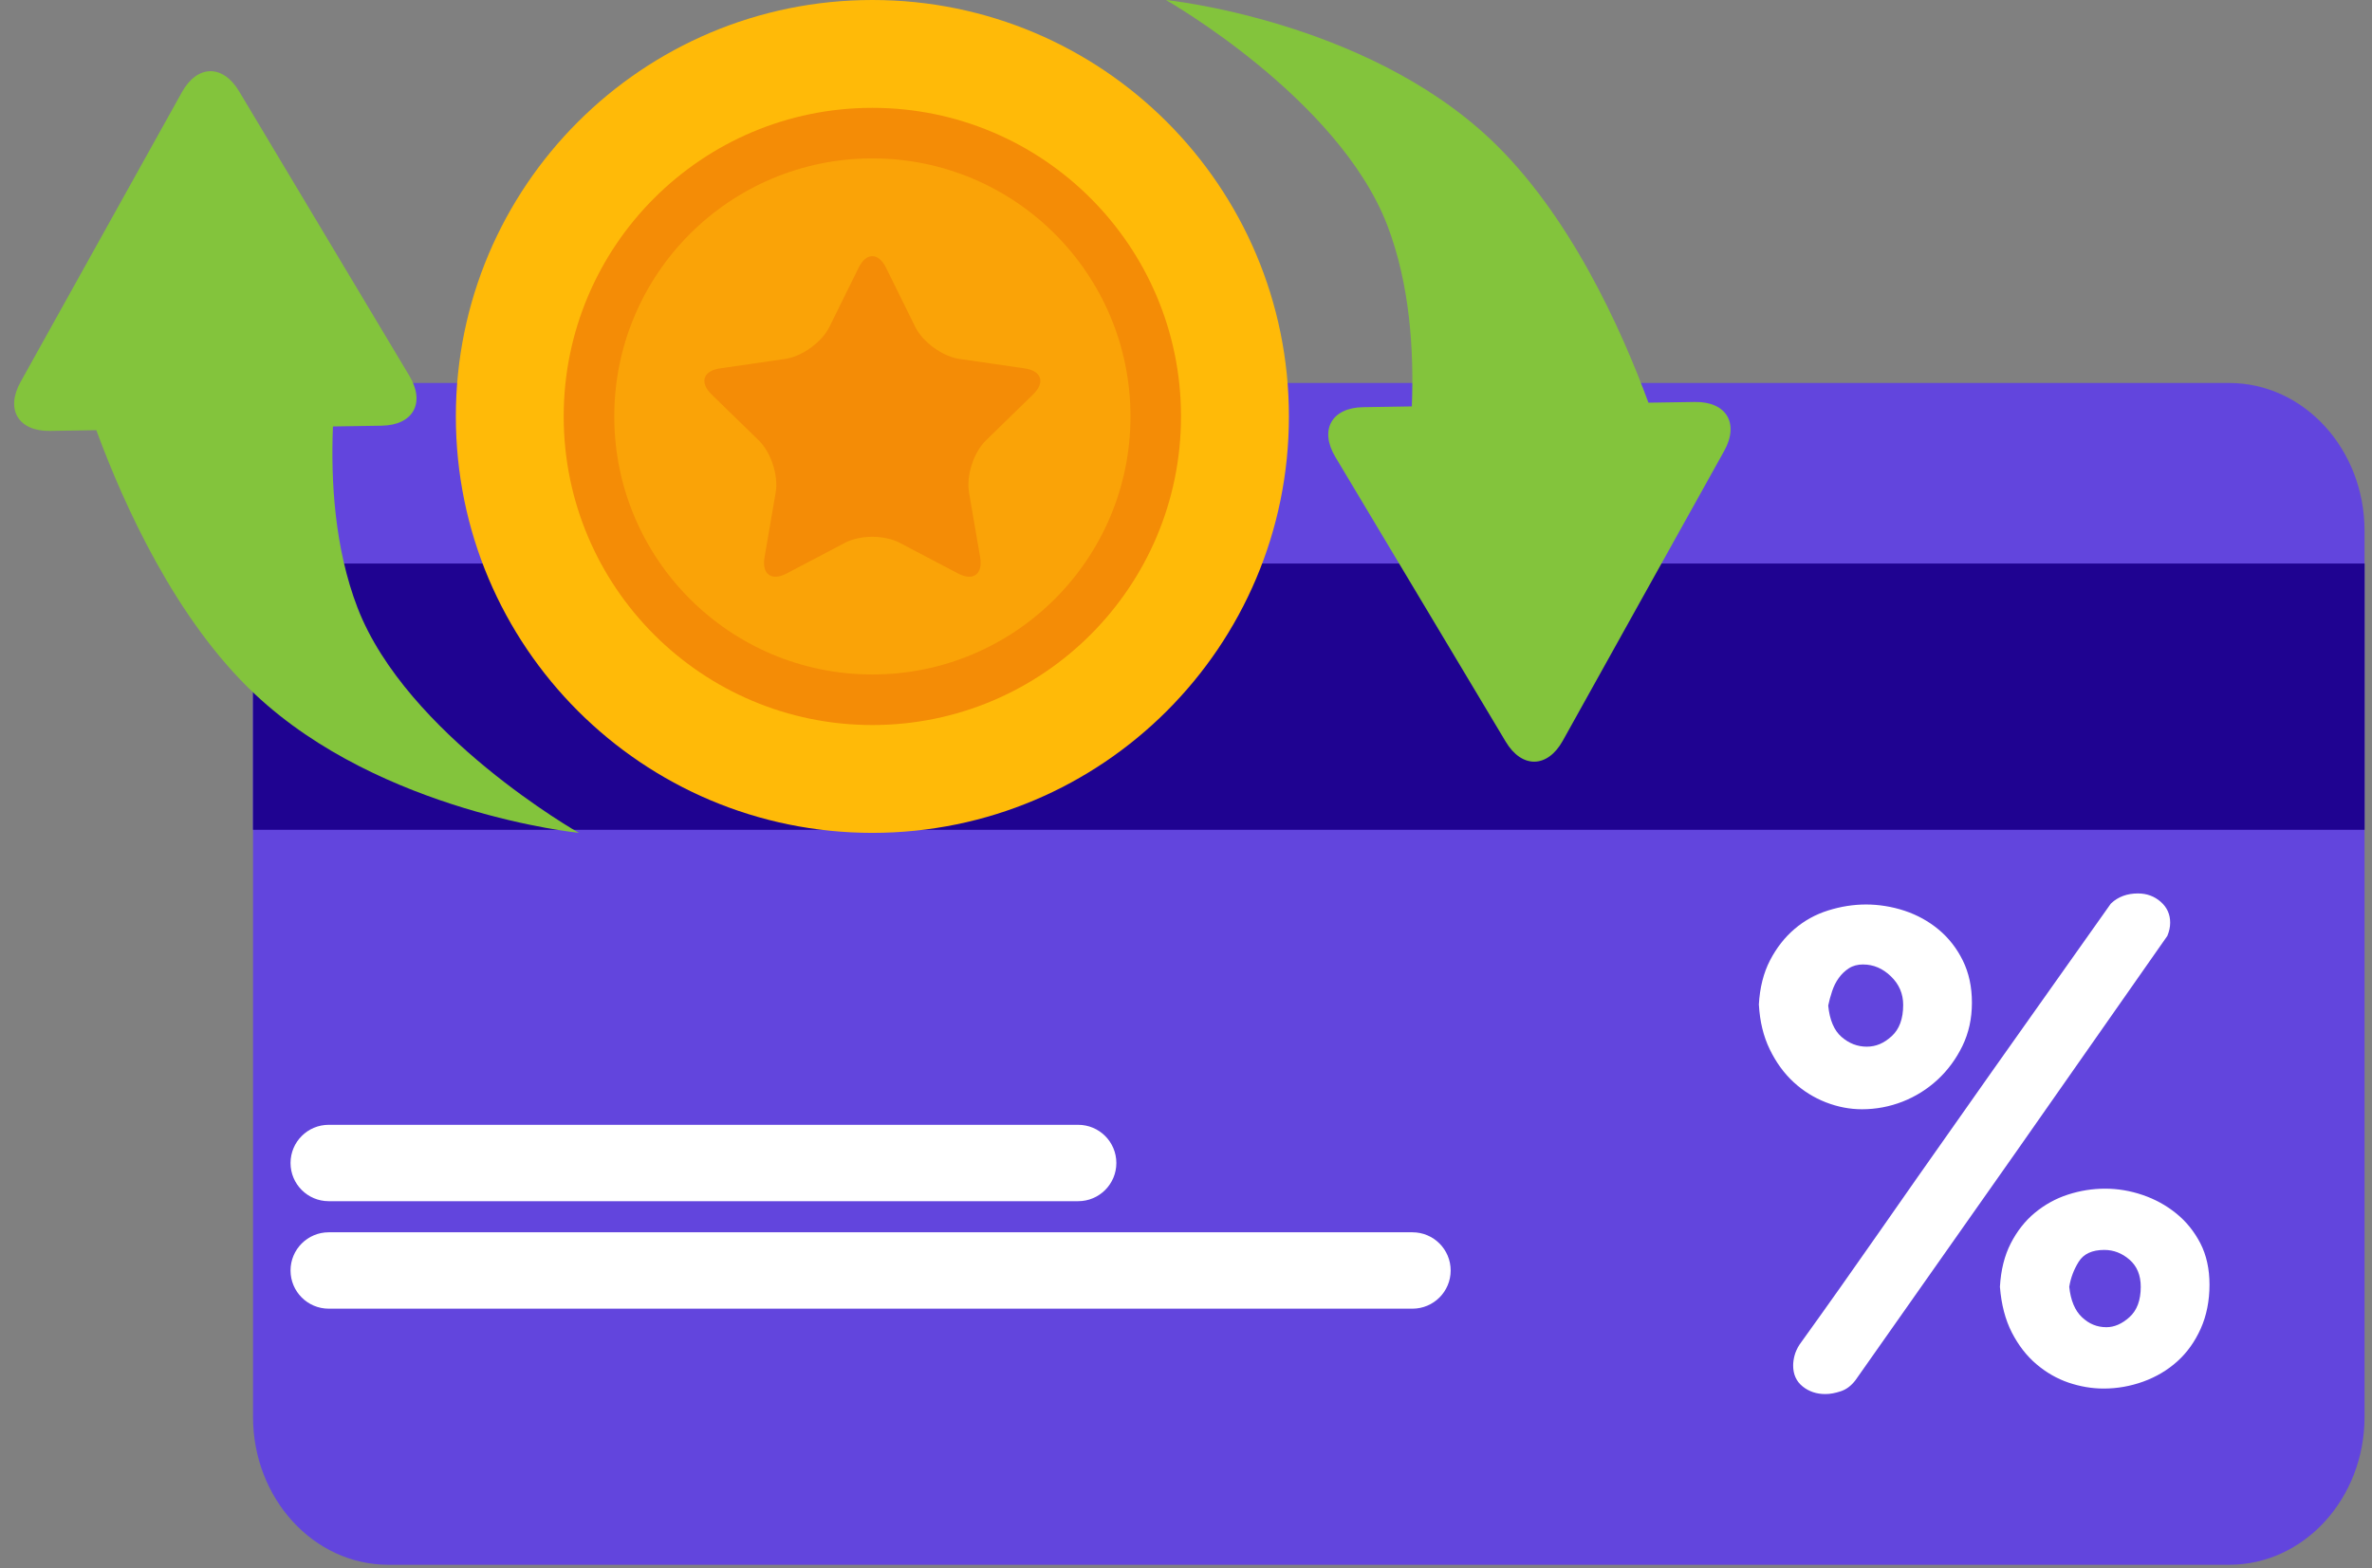 <?xml version="1.0" encoding="UTF-8"?> <svg xmlns="http://www.w3.org/2000/svg" width="124" height="82" viewBox="0 0 124 82" fill="none"><rect x="0" y="0" width="124" height="82" fill="#808080" stroke="none"/><path d="M20.302 20.026H116.536C120.444 20.026 123.611 23.489 123.611 27.763V74.082C123.611 78.356 120.444 81.82 116.536 81.82H20.302C16.395 81.82 13.227 78.356 13.227 74.082V27.763C13.227 23.489 16.395 20.026 20.302 20.026Z" fill="#6245DD"></path><path d="M13.227 29.466V43.389H123.613V29.466H13.227Z" fill="#1F0391"></path><path d="M17.185 64.435H73.839C74.941 64.435 75.836 65.33 75.836 66.432C75.836 67.535 74.941 68.429 73.839 68.429H17.185C16.082 68.429 15.188 67.535 15.188 66.432C15.188 65.33 16.082 64.435 17.185 64.435Z" fill="white"></path><path d="M17.185 58.815H56.362C57.465 58.815 58.359 59.709 58.359 60.812C58.359 61.914 57.465 62.809 56.362 62.809H17.185C16.082 62.809 15.188 61.914 15.188 60.812C15.188 59.709 16.082 58.815 17.185 58.815Z" fill="white"></path><path d="M110.371 47.227C110.737 46.888 111.201 46.717 111.764 46.717C112.228 46.717 112.624 46.864 112.955 47.154C113.285 47.444 113.449 47.808 113.449 48.245C113.449 48.367 113.435 48.481 113.411 48.592C113.386 48.701 113.351 48.818 113.301 48.937L105.426 60.187L97.001 72.164C96.782 72.454 96.526 72.65 96.231 72.747C95.939 72.845 95.668 72.894 95.425 72.894C94.961 72.894 94.565 72.761 94.235 72.495C93.904 72.229 93.74 71.862 93.74 71.401C93.74 71.233 93.765 71.056 93.814 70.874C93.863 70.693 93.948 70.503 94.071 70.31C95.537 68.272 96.927 66.304 98.246 64.412C99.565 62.518 100.884 60.637 102.203 58.77C103.498 56.925 104.817 55.057 106.16 53.163C107.504 51.268 108.897 49.303 110.336 47.265L110.371 47.227ZM91.946 52.541C91.995 51.643 92.192 50.867 92.533 50.21C92.875 49.553 93.303 49.008 93.817 48.571C94.33 48.134 94.915 47.811 95.575 47.605C96.236 47.398 96.894 47.295 97.553 47.295C98.211 47.295 98.907 47.404 99.568 47.623C100.226 47.843 100.819 48.169 101.346 48.606C101.87 49.043 102.293 49.583 102.61 50.226C102.927 50.87 103.085 51.602 103.085 52.43C103.085 53.258 102.921 54.007 102.591 54.688C102.261 55.367 101.829 55.956 101.291 56.455C100.753 56.952 100.144 57.334 99.459 57.603C98.776 57.869 98.066 58.002 97.334 58.002C96.701 58.002 96.07 57.88 95.447 57.638C94.824 57.394 94.262 57.044 93.762 56.583C93.262 56.121 92.847 55.551 92.517 54.87C92.186 54.191 91.998 53.413 91.949 52.539L91.946 52.541ZM104.549 67.287C104.598 66.413 104.787 65.655 105.117 65.012C105.447 64.369 105.868 63.834 106.381 63.411C106.895 62.988 107.468 62.67 108.105 62.464C108.741 62.258 109.388 62.154 110.046 62.154C110.704 62.154 111.36 62.263 112.007 62.483C112.654 62.703 113.241 63.023 113.766 63.449C114.29 63.872 114.71 64.396 115.03 65.015C115.347 65.634 115.505 66.356 115.505 67.181C115.505 68.006 115.352 68.796 115.046 69.474C114.741 70.153 114.334 70.725 113.82 71.187C113.307 71.648 112.714 71.998 112.042 72.242C111.371 72.484 110.68 72.606 109.972 72.606C109.361 72.606 108.752 72.503 108.14 72.297C107.531 72.09 106.969 71.767 106.455 71.33C105.942 70.894 105.516 70.343 105.172 69.675C104.83 69.007 104.623 68.212 104.549 67.289V67.287ZM97.405 50.43C97.113 50.43 96.862 50.495 96.654 50.631C96.447 50.764 96.269 50.935 96.122 51.141C95.974 51.347 95.859 51.578 95.775 51.833C95.69 52.088 95.622 52.338 95.573 52.579C95.646 53.331 95.879 53.879 96.269 54.219C96.66 54.558 97.099 54.729 97.588 54.729C98.077 54.729 98.487 54.547 98.888 54.183C99.289 53.82 99.492 53.274 99.492 52.544C99.492 51.961 99.278 51.464 98.85 51.051C98.424 50.639 97.94 50.432 97.402 50.432L97.405 50.43ZM110.005 65.357C109.369 65.357 108.924 65.563 108.667 65.976C108.41 66.388 108.247 66.825 108.173 67.287C108.247 67.99 108.465 68.519 108.831 68.869C109.197 69.222 109.626 69.398 110.114 69.398C110.53 69.398 110.934 69.222 111.324 68.869C111.715 68.516 111.911 67.99 111.911 67.287C111.911 66.679 111.715 66.206 111.324 65.867C110.934 65.528 110.494 65.357 110.005 65.357Z" fill="white"></path><path d="M23.83 21.775C23.83 9.749 33.579 0 45.605 0C57.631 0 67.38 9.749 67.38 21.775C67.38 33.801 57.631 43.55 45.605 43.55C33.579 43.55 23.83 33.801 23.83 21.775Z" fill="#FFBA08"></path><path d="M29.468 21.775C29.468 12.863 36.693 5.639 45.603 5.639C54.514 5.639 61.739 12.864 61.739 21.775C61.739 30.685 54.514 37.911 45.603 37.911C36.693 37.911 29.468 30.685 29.468 21.775Z" fill="#F48C06"></path><path d="M32.112 21.775C32.112 14.323 38.154 8.282 45.605 8.282C53.057 8.282 59.098 14.323 59.098 21.775C59.098 29.227 53.057 35.268 45.605 35.268C38.154 35.268 32.112 29.227 32.112 21.775Z" fill="#FAA307"></path><path d="M44.178 28.38L41.121 29.987C40.333 30.401 39.816 30.025 39.966 29.148L40.551 25.745C40.701 24.866 40.307 23.652 39.668 23.031L37.195 20.62C36.557 19.998 36.755 19.392 37.635 19.263L41.053 18.767C41.933 18.639 42.968 17.889 43.36 17.09L44.889 13.993C45.283 13.194 45.921 13.194 46.316 13.993L47.844 17.09C48.239 17.889 49.271 18.639 50.153 18.767L53.571 19.263C54.452 19.392 54.65 19.998 54.011 20.62L51.538 23.031C50.902 23.652 50.506 24.866 50.656 25.745L51.24 29.148C51.39 30.025 50.874 30.401 50.085 29.987L47.028 28.38C46.239 27.966 44.963 27.966 44.175 28.38H44.178Z" fill="#F48C06"></path><path d="M60.95 0C60.95 0 69.957 5.117 72.52 11.772C73.715 14.876 73.921 18.381 73.805 21.251L71.258 21.291C69.611 21.317 68.962 22.481 69.807 23.894L74.261 31.338L78.713 38.781C79.558 40.194 80.894 40.172 81.695 38.735L85.915 31.155L90.135 23.578C90.935 22.139 90.251 20.994 88.604 21.018L86.175 21.056C84.728 17.129 82.023 11.146 77.885 7.254C71.28 1.045 60.95 0 60.95 0Z" fill="#83C43C"></path><path d="M30.26 43.548C30.26 43.548 21.253 38.431 18.69 31.776C17.495 28.672 17.289 25.166 17.405 22.299L19.953 22.259C21.599 22.233 22.248 21.069 21.403 19.656L16.949 12.212L12.495 4.768C11.65 3.356 10.314 3.378 9.513 4.814L5.293 12.394L1.075 19.972C0.275 21.411 0.959 22.555 2.606 22.531L5.035 22.493C6.48 26.421 9.187 32.404 13.325 36.296C19.928 42.507 30.26 43.55 30.26 43.55V43.548Z" fill="#83C43C"></path></svg> 